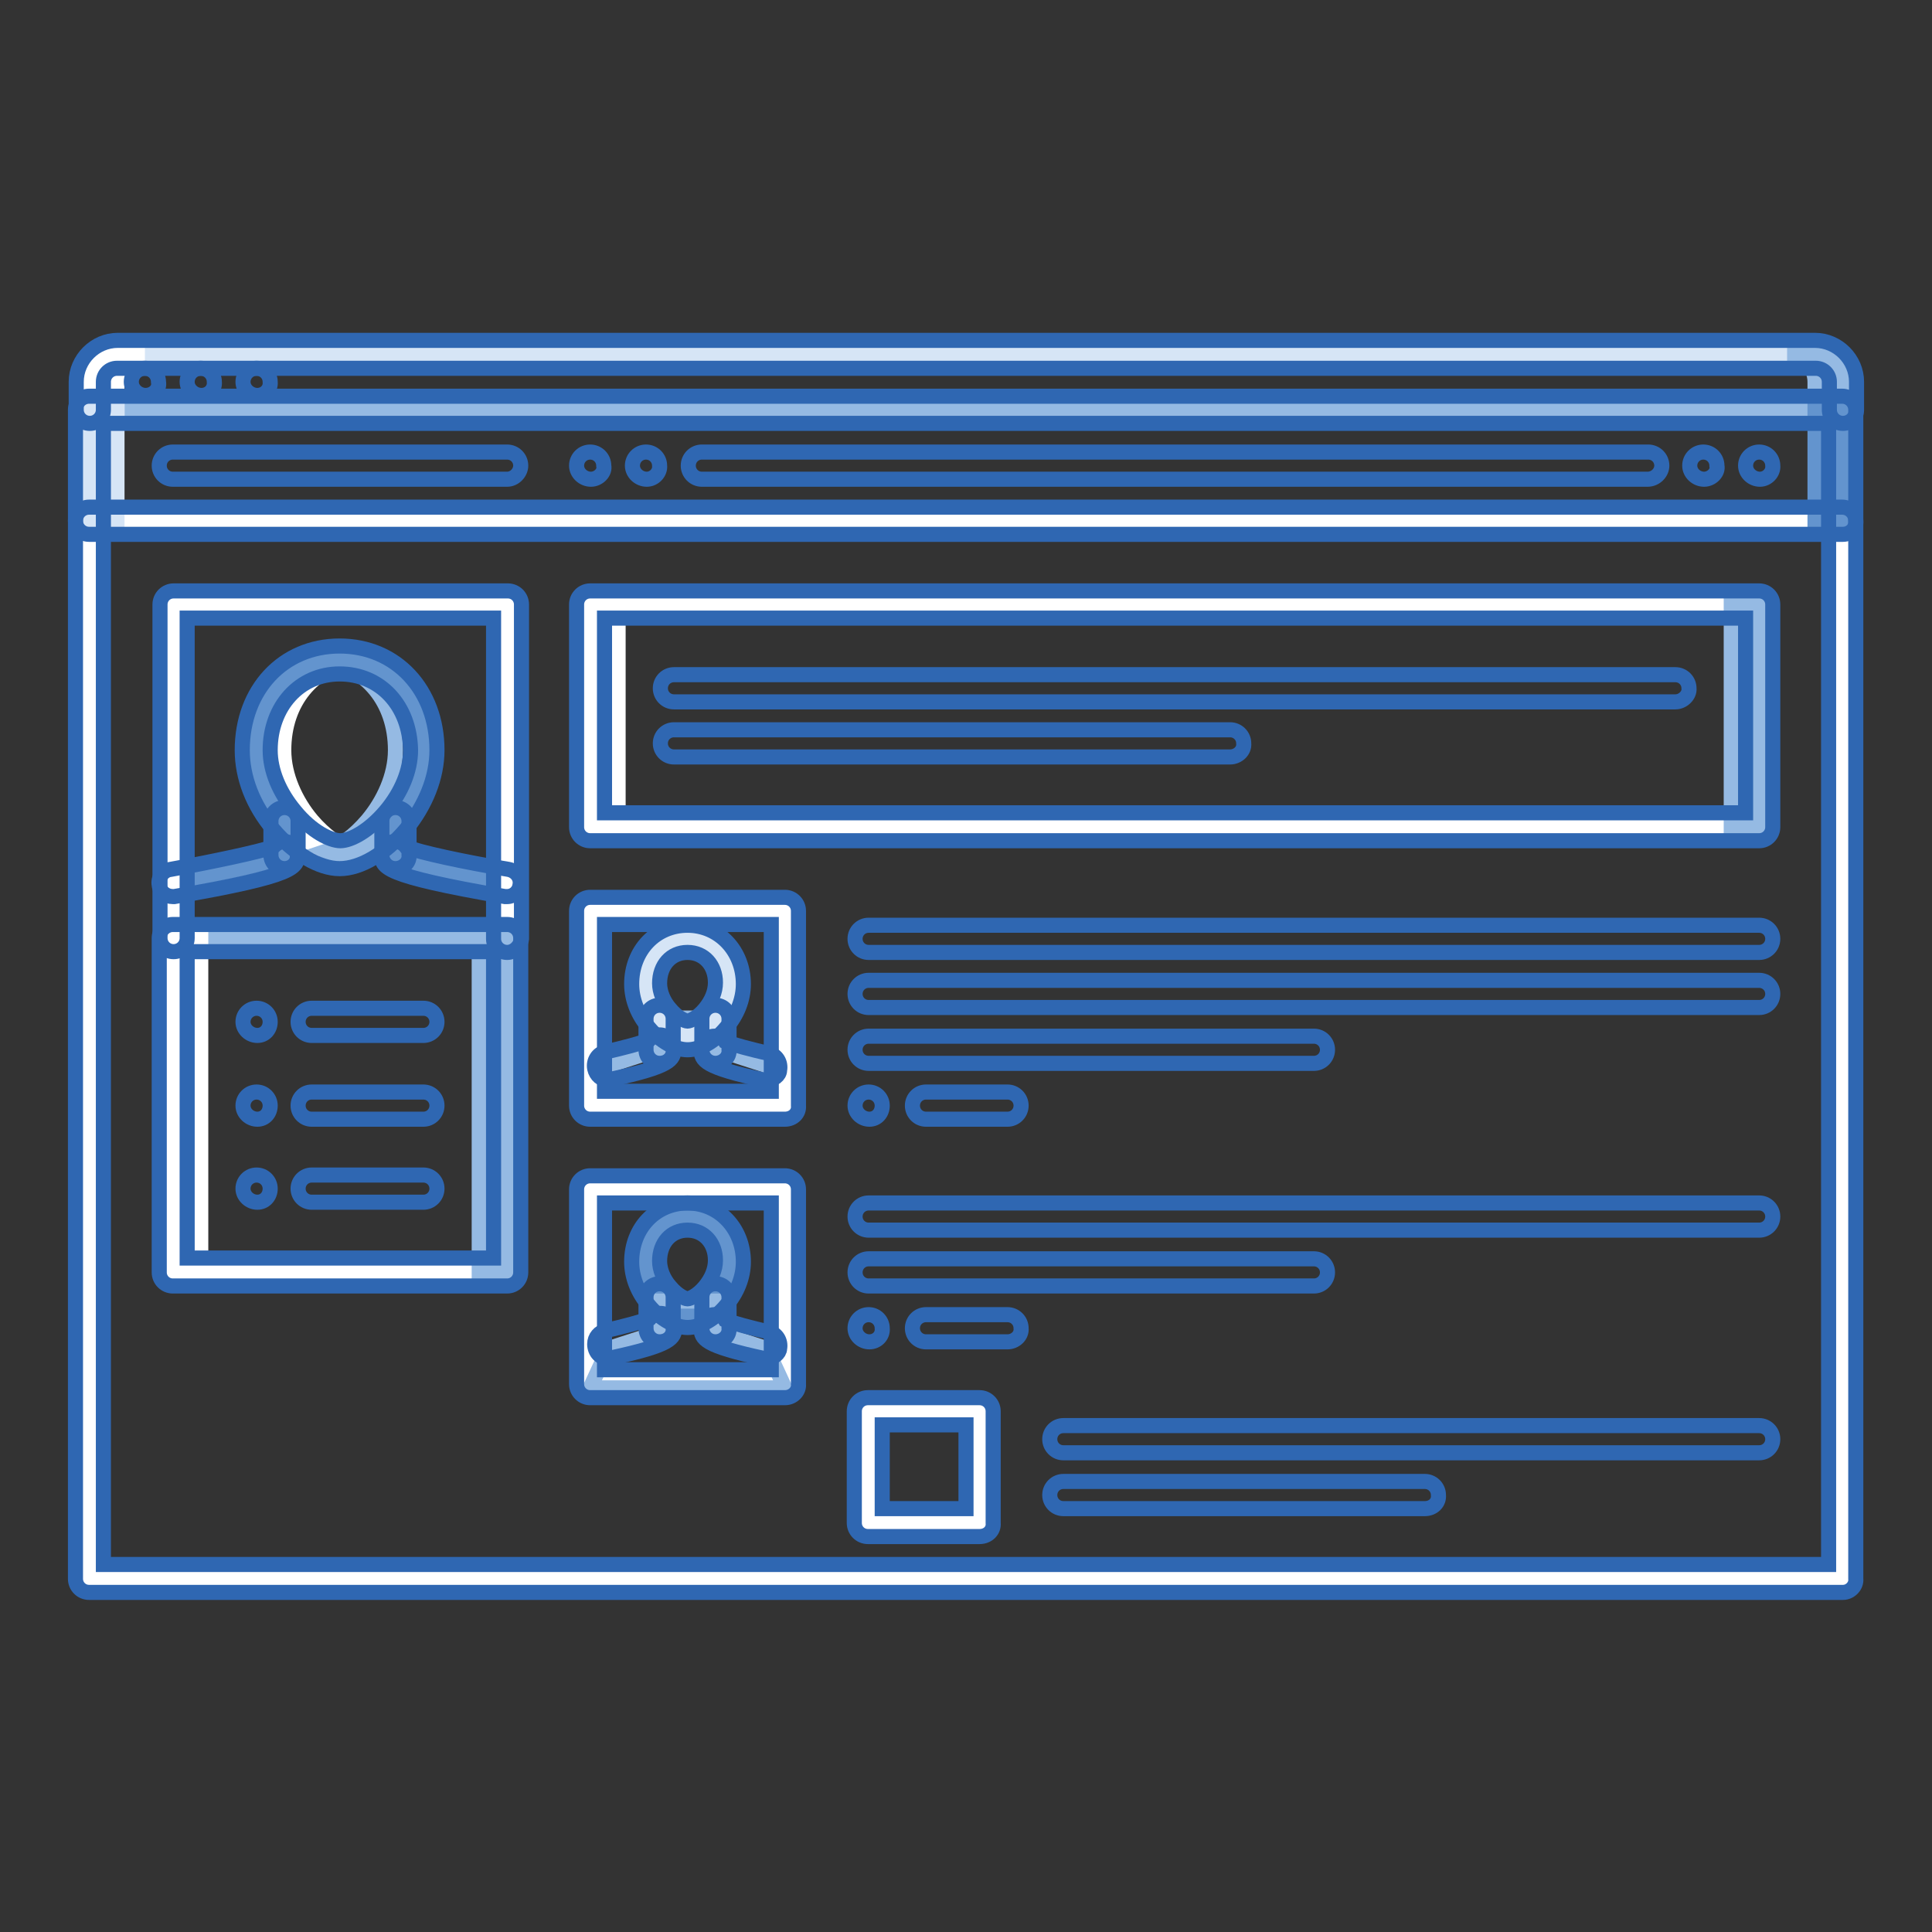 <?xml version="1.0" encoding="utf-8"?>
<!-- Svg Vector Icons : http://www.onlinewebfonts.com/icon -->
<!DOCTYPE svg PUBLIC "-//W3C//DTD SVG 1.1//EN" "http://www.w3.org/Graphics/SVG/1.1/DTD/svg11.dtd">
<svg version="1.1" xmlns="http://www.w3.org/2000/svg" xmlns:xlink="http://www.w3.org/1999/xlink" x="0px" y="0px" viewBox="0 0 256 256" enable-background="new 0 0 256 256" xml:space="preserve">
<rect x="0" y="0" width="256" height="256" fill="#333333" stroke="none"/>
<g> <path stroke-width="2" fill-opacity="0" stroke="#6394ce"  d="M87.4,134.9c1.1,1.4,2.6,2.3,3.7,2.3s2.5-0.9,3.7-2.3c1.1-1.3,1.8-2.9,1.8-4.6c0-3.6-2.5-6-5.5-6 c-3.1,0-5.5,2.4-5.5,6C85.6,132,86.4,133.7,87.4,134.9z M78.2,120.6H104v25.8H78.2V120.6z"/> <path stroke-width="2" fill-opacity="0" stroke="#95bae3"  d="M101.6,141.2l-6.8-2.2v-4.1h-7.4v4.1l-6.8,2.2l-2.4,5.2H104L101.6,141.2z"/> <path stroke-width="2" fill-opacity="0" stroke="#d6e5f6"  d="M15.5,46.9h224.9c2,0,3.7,1.7,3.7,3.7v3.7H11.8v-3.7C11.8,48.5,13.5,46.9,15.5,46.9z"/> <path stroke-width="2" fill-opacity="0" stroke="#95bae3"  d="M11.8,54.3h232.3V69H11.8V54.3z"/> <path stroke-width="2" fill-opacity="0" stroke="#d6e5f6"  d="M22.9,124.3h44.3v44.3H22.9V124.3z"/> <path stroke-width="2" fill-opacity="0" stroke="#95bae3"  d="M52.4,113.3c0,1.1,14.8,3.7,14.8,3.7v7.4H22.9v-7.4c0,0,14.8-2.5,14.8-3.7v-4.5c2.3,2.7,5.2,4.5,7.4,4.5 s5.1-1.8,7.4-4.5L52.4,113.3L52.4,113.3z"/> <path stroke-width="2" fill-opacity="0" stroke="#d6e5f6"  d="M52.4,108.7c-2.3,2.7-5.2,4.5-7.4,4.5s-5.1-1.8-7.4-4.5c-2.1-2.5-3.7-5.9-3.7-9.3c0-7.2,4.9-12,11.1-12 s11.1,4.8,11.1,12C56.1,102.9,54.5,106.2,52.4,108.7z"/> <path stroke-width="2" fill-opacity="0" stroke="#ffffff"  d="M41.3,108.7c-2.1-2.5-3.7-5.9-3.7-9.3c0-6.5,4-10.9,9.2-11.8c-0.6-0.1-1.2-0.2-1.8-0.2 c-6.1,0-11.1,4.8-11.1,12c0,3.4,1.5,6.7,3.7,9.3c2.3,2.7,5.2,4.5,7.4,4.5c0.6,0,1.2-0.1,1.8-0.4C45.1,112.2,43,110.7,41.3,108.7z" /> <path stroke-width="2" fill-opacity="0" stroke="#95bae3"  d="M48.7,108.7c2.1-2.5,3.7-5.9,3.7-9.3c0-6.5-4-10.9-9.2-11.8c0.6-0.1,1.2-0.2,1.8-0.2 c6.1,0,11.1,4.8,11.1,12c0,3.4-1.5,6.7-3.7,9.3c-2.3,2.7-5.2,4.5-7.4,4.5c-0.6,0-1.2-0.1-1.8-0.4C45,112.2,47,110.7,48.7,108.7z"/> <path stroke-width="2" fill-opacity="0" stroke="#6394ce"  d="M56.1,99.4c0-7.2-4.9-12-11.1-12S34,92.2,34,99.4c0,3.4,1.5,6.7,3.7,9.3v4.5c0,1.1-14.8,3.7-14.8,3.7V80.1 h44.3v36.9c0,0-14.8-2.5-14.8-3.7v-4.5C54.5,106.2,56.1,102.9,56.1,99.4z"/> <path stroke-width="2" fill-opacity="0" stroke="#d6e5f6"  d="M87.4,134.9c-1.1-1.3-1.8-2.9-1.8-4.6c0-3.6,2.5-6,5.5-6c3.1,0,5.5,2.4,5.5,6c0,1.7-0.8,3.4-1.8,4.6 c-1.1,1.4-2.6,2.3-3.7,2.3S88.6,136.3,87.4,134.9z M87.4,171.8c-1.1-1.3-1.8-2.9-1.8-4.6c0-3.6,2.5-6,5.5-6c3.1,0,5.5,2.4,5.5,6 c0,1.7-0.8,3.4-1.8,4.6c-1.1,1.4-2.6,2.3-3.7,2.3S88.6,173.2,87.4,171.8z"/> <path stroke-width="2" fill-opacity="0" stroke="#6394ce"  d="M87.4,171.8c1.1,1.4,2.6,2.3,3.7,2.3s2.5-0.9,3.7-2.3c1.1-1.3,1.8-2.9,1.8-4.6c0-3.6-2.5-6-5.5-6 c-3.1,0-5.5,2.4-5.5,6C85.6,168.9,86.4,170.6,87.4,171.8z M104,183.3H78.2v-25.8H104V183.3L104,183.3z"/> <path stroke-width="2" fill-opacity="0" stroke="#95bae3"  d="M115.1,187h14.8v14.8h-14.8V187z"/> <path stroke-width="2" fill-opacity="0" stroke="#d6e5f6"  d="M78.2,80.1h154.9v29.5H78.2V80.1z"/> <path stroke-width="2" fill-opacity="0" stroke="#ffffff"  d="M11.8,69v140.1h232.3V69H11.8z M78.2,120.6H104v25.8H78.2V120.6z M67.2,116.9v51.6H22.9V80.1h44.3V116.9z  M104,183.3H78.2v-25.8H104V183.3z M129.8,201.8h-14.8V187h14.8V201.8z M233.1,109.6H78.2V80.1h154.9V109.6L233.1,109.6z"/> <path stroke-width="2" fill-opacity="0" stroke="#95bae3"  d="M101.6,178.7l-6.8-2.2v-4.1h-7.4v4.1l-6.8,2.2l-2.4,5.2H104L101.6,178.7z"/> <path stroke-width="2" fill-opacity="0" stroke="#ffffff"  d="M22.9,124.3h3.7v44.3h-3.7V124.3z M78.2,80.1h3.7v29.5h-3.7V80.1z"/> <path stroke-width="2" fill-opacity="0" stroke="#95bae3"  d="M63.5,124.3h3.7v44.3h-3.7V124.3z M229.4,80.1h3.7v29.5h-3.7V80.1z"/> <path stroke-width="2" fill-opacity="0" stroke="#ffffff"  d="M19.2,46.9h-3.7c-2,0-3.7,1.7-3.7,3.7v3.7h3.7v-3.7C15.5,48.5,17.2,46.9,19.2,46.9z"/> <path stroke-width="2" fill-opacity="0" stroke="#95bae3"  d="M236.8,46.9h3.7c2,0,3.7,1.7,3.7,3.7v3.7h-3.7v-3.7C240.5,48.5,238.8,46.9,236.8,46.9z"/> <path stroke-width="2" fill-opacity="0" stroke="#d6e5f6"  d="M11.8,54.3h3.7V69h-3.7V54.3z"/> <path stroke-width="2" fill-opacity="0" stroke="#6394ce"  d="M240.5,54.3h3.7V69h-3.7V54.3z"/> <path stroke-width="2" fill-opacity="0" stroke="#2f67b2"  d="M78.3,63.5c-1,0-1.9-0.8-1.9-1.8c0-1,0.8-1.8,1.8-1.8h0c1,0,1.8,0.8,1.8,1.8C80.2,62.6,79.3,63.5,78.3,63.5 z M85.7,63.5c-1,0-1.9-0.8-1.9-1.8c0-1,0.8-1.8,1.8-1.8h0c1,0,1.8,0.8,1.8,1.8C87.5,62.6,86.7,63.5,85.7,63.5z M225.8,63.5 c-1,0-1.9-0.8-1.9-1.8c0-1,0.8-1.8,1.8-1.8h0c1,0,1.8,0.8,1.8,1.8C227.7,62.6,226.8,63.5,225.8,63.5z M233.2,63.5 c-1,0-1.9-0.8-1.9-1.8c0-1,0.8-1.8,1.8-1.8h0c1,0,1.8,0.8,1.8,1.8C235,62.6,234.2,63.5,233.2,63.5z M19.3,52.4 c-1,0-1.9-0.8-1.9-1.8c0-1,0.8-1.8,1.8-1.8h0c1,0,1.8,0.8,1.8,1.8C21.2,51.6,20.3,52.4,19.3,52.4z M26.7,52.4c-1,0-1.9-0.8-1.9-1.8 c0-1,0.8-1.8,1.8-1.8h0c1,0,1.8,0.8,1.8,1.8C28.5,51.6,27.7,52.4,26.7,52.4z M34.1,52.4c-1,0-1.9-0.8-1.9-1.8c0-1,0.8-1.8,1.8-1.8 h0c1,0,1.8,0.8,1.8,1.8C35.9,51.6,35.1,52.4,34.1,52.4z M34.1,137.2c-1,0-1.9-0.8-1.9-1.8s0.8-1.8,1.8-1.8h0c1,0,1.8,0.8,1.8,1.8 S35.1,137.2,34.1,137.2z M34.1,148.3c-1,0-1.9-0.8-1.9-1.8s0.8-1.8,1.8-1.8h0c1,0,1.8,0.8,1.8,1.8S35.1,148.3,34.1,148.3z  M34.1,159.3c-1,0-1.9-0.8-1.9-1.8s0.8-1.8,1.8-1.8h0c1,0,1.8,0.8,1.8,1.8S35.1,159.3,34.1,159.3z M115.2,148.3 c-1,0-1.9-0.8-1.9-1.8s0.8-1.8,1.8-1.8h0c1,0,1.8,0.8,1.8,1.8S116.2,148.3,115.2,148.3z M115.2,177.8c-1,0-1.9-0.8-1.9-1.8 s0.8-1.8,1.8-1.8h0c1,0,1.8,0.8,1.8,1.8C117,177,116.2,177.8,115.2,177.8z"/> <path stroke-width="2" fill-opacity="0" stroke="#2f67b2"  d="M67.2,126.2c-1,0-1.8-0.8-1.8-1.8c0,0,0,0,0,0V81.9H24.8v42.4c0,1-0.8,1.8-1.8,1.8s-1.8-0.8-1.8-1.8V80.1 c0-1,0.8-1.8,1.8-1.8c0,0,0,0,0,0h44.3c1,0,1.8,0.8,1.8,1.8c0,0,0,0,0,0v44.3C69,125.3,68.2,126.2,67.2,126.2 C67.2,126.2,67.2,126.2,67.2,126.2z M244.2,56.1c-1,0-1.8-0.8-1.8-1.8c0,0,0,0,0,0v-3.7c0-1-0.8-1.8-1.8-1.8H15.5 c-1,0-1.8,0.8-1.8,1.8v3.7c0,1-0.8,1.8-1.8,1.8c-1,0-1.8-0.8-1.8-1.8v-3.7c0-3,2.5-5.5,5.5-5.5h224.9c3,0,5.5,2.5,5.5,5.5v3.7 C246,55.3,245.2,56.1,244.2,56.1C244.2,56.1,244.2,56.1,244.2,56.1z"/> <path stroke-width="2" fill-opacity="0" stroke="#2f67b2"  d="M244.2,211H11.8c-1,0-1.8-0.8-1.8-1.8v0V54.3c0-1,0.8-1.8,1.8-1.8c0,0,0,0,0,0h232.3c1,0,1.8,0.8,1.8,1.8 v154.9C246,210.1,245.2,211,244.2,211L244.2,211L244.2,211z M13.7,207.3h228.6V56.1H13.7V207.3z"/> <path stroke-width="2" fill-opacity="0" stroke="#2f67b2"  d="M45,115.1c-2.7,0-6.1-2-8.8-5.2c-2.7-3.2-4.1-6.9-4.1-10.5c0-8,5.4-13.8,12.9-13.8s12.9,5.8,12.9,13.8 c0,3.6-1.5,7.3-4.1,10.5C51.1,113.1,47.8,115.1,45,115.1z M45,89.3c-5.3,0-9.2,4.3-9.2,10.1c0,2.7,1.2,5.6,3.3,8.1 c2.2,2.7,4.7,3.9,6,3.9c1.3,0,3.7-1.2,6-3.9c2.1-2.5,3.3-5.4,3.3-8.1C54.3,93.5,50.4,89.3,45,89.3z"/> <path stroke-width="2" fill-opacity="0" stroke="#2f67b2"  d="M67.2,118.8c-0.1,0-0.2,0-0.3,0c-16.3-2.8-16.3-3.9-16.3-5.5c0-1,0.8-1.8,1.8-1.8c0,0,0,0,0,0 c0.6,0,1.1,0.3,1.4,0.7c1.5,0.7,8.1,2.1,13.6,3c1,0.2,1.7,1.1,1.5,2.1C68.8,118.1,68.1,118.8,67.2,118.8z"/> <path stroke-width="2" fill-opacity="0" stroke="#2f67b2"  d="M52.4,115.1c-1,0-1.8-0.8-1.8-1.8c0,0,0,0,0,0v-4.5c0-1,0.8-1.8,1.8-1.8c0,0,0,0,0,0c1,0,1.8,0.8,1.8,1.8 c0,0,0,0,0,0v4.5C54.3,114.3,53.4,115.1,52.4,115.1z M22.9,118.8c-0.9,0-1.7-0.6-1.8-1.5c-0.2-1,0.5-2,1.5-2.1 c5.5-1,12.1-2.4,13.6-3c0.4-0.4,0.9-0.7,1.4-0.7c1,0,1.8,0.8,1.8,1.8c0,0,0,0,0,0c0,1.6,0,2.7-16.3,5.5 C23.1,118.8,23,118.8,22.9,118.8z"/> <path stroke-width="2" fill-opacity="0" stroke="#2f67b2"  d="M37.7,115.1c-1,0-1.8-0.8-1.8-1.8c0,0,0,0,0,0v-4.5c0-1,0.8-1.8,1.8-1.8s1.8,0.8,1.8,1.8v4.5 C39.5,114.3,38.7,115.1,37.7,115.1C37.7,115.1,37.7,115.1,37.7,115.1z M67.2,170.4H22.9c-1,0-1.8-0.8-1.8-1.8c0,0,0,0,0,0v-44.3 c0-1,0.8-1.8,1.8-1.8c0,0,0,0,0,0h44.3c1,0,1.8,0.8,1.8,1.8c0,0,0,0,0,0v44.3C69,169.6,68.2,170.4,67.2,170.4 C67.2,170.4,67.2,170.4,67.2,170.4z M24.8,166.7h40.6v-40.6H24.8V166.7z"/> <path stroke-width="2" fill-opacity="0" stroke="#2f67b2"  d="M56.1,137.2H41.3c-1,0-1.8-0.8-1.8-1.8s0.8-1.8,1.8-1.8h14.8c1,0,1.8,0.8,1.8,1.8S57.1,137.2,56.1,137.2z  M56.1,148.3H41.3c-1,0-1.8-0.8-1.8-1.8s0.8-1.8,1.8-1.8h14.8c1,0,1.8,0.8,1.8,1.8S57.1,148.3,56.1,148.3z M56.1,159.3H41.3 c-1,0-1.8-0.8-1.8-1.8s0.8-1.8,1.8-1.8h14.8c1,0,1.8,0.8,1.8,1.8S57.1,159.3,56.1,159.3z M244.2,70.8H11.8c-1,0-1.8-0.8-1.8-1.8 c0,0,0,0,0,0c0-1,0.8-1.8,1.8-1.8c0,0,0,0,0,0h232.3c1,0,1.8,0.8,1.8,1.8C246,70,245.2,70.8,244.2,70.8 C244.2,70.8,244.2,70.8,244.2,70.8L244.2,70.8z M67.2,63.5H22.9c-1,0-1.8-0.8-1.8-1.8c0,0,0,0,0,0c0-1,0.8-1.8,1.8-1.8c0,0,0,0,0,0 h44.3c1,0,1.8,0.8,1.8,1.8c0,0,0,0,0,0C69,62.6,68.2,63.5,67.2,63.5C67.2,63.5,67.2,63.5,67.2,63.5z M233.1,111.4H78.2 c-1,0-1.8-0.8-1.8-1.8c0,0,0,0,0,0V80.1c0-1,0.8-1.8,1.8-1.8c0,0,0,0,0,0h154.9c1,0,1.8,0.8,1.8,1.8v29.5 C234.9,110.6,234.1,111.4,233.1,111.4L233.1,111.4L233.1,111.4z M80.1,107.7h151.2V81.9H80.1V107.7z M218.3,63.5H93 c-1,0-1.8-0.8-1.8-1.8c0,0,0,0,0,0c0-1,0.8-1.8,1.8-1.8c0,0,0,0,0,0h125.4c1,0,1.8,0.8,1.8,1.8C220.2,62.6,219.4,63.5,218.3,63.5 C218.3,63.5,218.3,63.5,218.3,63.5z M91.1,139.1c-1.6,0-3.6-1.1-5.1-2.9c-1.5-1.7-2.3-3.8-2.3-5.8c0-4.5,3.2-7.8,7.4-7.8 c4.2,0,7.4,3.4,7.4,7.8c0,2-0.8,4.1-2.3,5.8C94.7,138,92.8,139.1,91.1,139.1z M91.1,126.2c-2.2,0-3.7,1.7-3.7,4.1 c0,1.1,0.5,2.4,1.4,3.4c1,1.2,2,1.6,2.3,1.6c0.3,0,1.3-0.4,2.3-1.6c0.9-1.1,1.4-2.3,1.4-3.5C94.8,127.9,93.3,126.2,91.1,126.2z"/> <path stroke-width="2" fill-opacity="0" stroke="#2f67b2"  d="M101.6,143.1c-0.1,0-0.3,0-0.4,0c-7.9-1.7-8.3-2.6-8.3-4c0-1,0.8-1.8,1.8-1.8c0.5,0,1.1,0.2,1.4,0.7 c0.9,0.4,3.6,1.1,5.8,1.6c1,0.2,1.6,1.2,1.4,2.2C103.3,142.5,102.5,143.1,101.6,143.1z"/> <path stroke-width="2" fill-opacity="0" stroke="#2f67b2"  d="M94.8,140.9c-1,0-1.8-0.8-1.8-1.8c0,0,0,0,0,0v-4.1c0-1,0.8-1.8,1.8-1.8c0,0,0,0,0,0c1,0,1.8,0.8,1.8,1.8 c0,0,0,0,0,0v4.1C96.7,140.1,95.8,140.9,94.8,140.9C94.8,140.9,94.8,140.9,94.8,140.9z M80.6,143.1c-0.9,0-1.6-0.6-1.8-1.5 c-0.2-1,0.4-2,1.4-2.2c2.2-0.5,4.9-1.2,5.8-1.6c0.7-0.8,1.8-0.9,2.6-0.2c0.4,0.4,0.7,0.9,0.7,1.4c0,1.4-0.4,2.3-8.3,4 C80.9,143.1,80.7,143.1,80.6,143.1z"/> <path stroke-width="2" fill-opacity="0" stroke="#2f67b2"  d="M87.4,140.9c-1,0-1.8-0.8-1.8-1.8c0,0,0,0,0,0v-4.1c0-1,0.8-1.8,1.8-1.8c0,0,0,0,0,0c1,0,1.8,0.8,1.8,1.8 c0,0,0,0,0,0v4.1C89.3,140.1,88.5,140.9,87.4,140.9C87.4,140.9,87.4,140.9,87.4,140.9z"/> <path stroke-width="2" fill-opacity="0" stroke="#2f67b2"  d="M104,148.3H78.2c-1,0-1.8-0.8-1.8-1.8c0,0,0,0,0,0v-25.8c0-1,0.8-1.8,1.8-1.8c0,0,0,0,0,0H104 c1,0,1.8,0.8,1.8,1.8c0,0,0,0,0,0v25.8C105.9,147.5,105.1,148.3,104,148.3C104,148.3,104,148.3,104,148.3z M80.1,144.6h22.1v-22.1 H80.1V144.6z M233.1,126.2h-118c-1,0-1.8-0.8-1.8-1.8s0.8-1.8,1.8-1.8h118c1,0,1.8,0.8,1.8,1.8S234.1,126.2,233.1,126.2z  M233.1,133.5h-118c-1,0-1.8-0.8-1.8-1.8c0,0,0,0,0,0c0-1,0.8-1.8,1.8-1.8c0,0,0,0,0,0h118c1,0,1.8,0.8,1.8,1.8 C234.9,132.7,234.1,133.5,233.1,133.5C233.1,133.5,233.1,133.5,233.1,133.5z M174.1,140.9h-59c-1,0-1.8-0.8-1.8-1.8 s0.8-1.8,1.8-1.8h59c1,0,1.8,0.8,1.8,1.8S175.1,140.9,174.1,140.9z M91.1,175.9c-1.6,0-3.6-1.1-5.1-2.9c-1.5-1.7-2.3-3.8-2.3-5.8 c0-4.5,3.2-7.8,7.4-7.8c4.2,0,7.4,3.4,7.4,7.8c0,2-0.8,4.1-2.3,5.8C94.7,174.8,92.8,175.9,91.1,175.9z M91.1,163 c-2.2,0-3.7,1.7-3.7,4.1c0,1.1,0.5,2.4,1.4,3.4c1,1.2,2,1.6,2.3,1.6c0.3,0,1.3-0.4,2.3-1.6c0.9-1.1,1.4-2.3,1.4-3.5 C94.8,164.7,93.3,163,91.1,163L91.1,163z"/> <path stroke-width="2" fill-opacity="0" stroke="#2f67b2"  d="M101.6,180c-0.1,0-0.3,0-0.4,0c-7.9-1.7-8.3-2.6-8.3-4c0-1,0.8-1.8,1.8-1.8c0.5,0,1.1,0.2,1.4,0.7 c0.9,0.4,3.6,1.1,5.8,1.6c1,0.2,1.6,1.2,1.4,2.2C103.3,179.3,102.5,180,101.6,180L101.6,180z"/> <path stroke-width="2" fill-opacity="0" stroke="#2f67b2"  d="M94.8,177.8c-1,0-1.8-0.8-1.8-1.8c0,0,0,0,0,0v-4.1c0-1,0.8-1.8,1.8-1.8c0,0,0,0,0,0c1,0,1.8,0.8,1.8,1.8v0 v4.1C96.7,177,95.8,177.8,94.8,177.8C94.8,177.8,94.8,177.8,94.8,177.8z M80.6,180c-1,0-1.8-0.8-1.8-1.9c0-0.9,0.6-1.6,1.5-1.8 c2.2-0.5,4.9-1.2,5.8-1.6c0.7-0.8,1.8-0.9,2.6-0.2c0.4,0.3,0.7,0.9,0.7,1.4c0,1.4-0.4,2.3-8.3,4C80.9,179.9,80.7,180,80.6,180z"/> <path stroke-width="2" fill-opacity="0" stroke="#2f67b2"  d="M87.4,177.8c-1,0-1.8-0.8-1.8-1.8c0,0,0,0,0,0v-4.1c0-1,0.8-1.8,1.8-1.8c0,0,0,0,0,0c1,0,1.8,0.8,1.8,1.8v0 v4.1C89.3,177,88.5,177.8,87.4,177.8C87.4,177.8,87.4,177.8,87.4,177.8z"/> <path stroke-width="2" fill-opacity="0" stroke="#2f67b2"  d="M104,185.2H78.2c-1,0-1.8-0.8-1.8-1.8c0,0,0,0,0,0v-25.8c0-1,0.8-1.8,1.8-1.8c0,0,0,0,0,0H104 c1,0,1.8,0.8,1.8,1.8v0v25.8C105.9,184.3,105.1,185.2,104,185.2C104,185.2,104,185.2,104,185.2z M80.1,181.5h22.1v-22.1H80.1V181.5 z M233.1,163h-118c-1,0-1.8-0.8-1.8-1.8s0.8-1.8,1.8-1.8h118c1,0,1.8,0.8,1.8,1.8S234.1,163,233.1,163z M174.1,170.4h-59 c-1,0-1.8-0.8-1.8-1.8c0,0,0,0,0,0c0-1,0.8-1.8,1.8-1.8c0,0,0,0,0,0h59c1,0,1.8,0.8,1.8,1.8C175.9,169.6,175.1,170.4,174.1,170.4 C174.1,170.4,174.1,170.4,174.1,170.4z M222,93H89.3c-1,0-1.8-0.8-1.8-1.8c0,0,0,0,0,0c0-1,0.8-1.8,1.8-1.8c0,0,0,0,0,0H222 c1,0,1.8,0.8,1.8,1.8C223.9,92.1,223,93,222,93L222,93z M163,100.3H89.3c-1,0-1.8-0.8-1.8-1.8c0,0,0,0,0,0c0-1,0.8-1.8,1.8-1.8 c0,0,0,0,0,0H163c1,0,1.8,0.8,1.8,1.8C164.9,99.5,164,100.3,163,100.3L163,100.3z M129.8,203.6h-14.8c-1,0-1.8-0.8-1.8-1.8v0V187 c0-1,0.8-1.8,1.8-1.8c0,0,0,0,0,0h14.8c1,0,1.8,0.8,1.8,1.8v14.8C131.7,202.8,130.9,203.6,129.8,203.6 C129.8,203.6,129.8,203.6,129.8,203.6z M116.9,199.9H128v-11.1h-11.1V199.9z M233.1,192.5h-92.2c-1,0-1.8-0.8-1.8-1.8v0 c0-1,0.8-1.8,1.8-1.8c0,0,0,0,0,0h92.2c1,0,1.8,0.8,1.8,1.8C234.9,191.7,234.1,192.5,233.1,192.5 C233.1,192.5,233.1,192.5,233.1,192.5z M188.8,199.9h-47.9c-1,0-1.8-0.8-1.8-1.8v0c0-1,0.8-1.8,1.8-1.8c0,0,0,0,0,0h47.9 c1,0,1.8,0.8,1.8,1.8C190.7,199.1,189.9,199.9,188.8,199.9C188.8,199.9,188.8,199.9,188.8,199.9z M133.5,148.3h-10.8 c-1,0-1.8-0.8-1.8-1.8s0.8-1.8,1.8-1.8h10.8c1,0,1.8,0.8,1.8,1.8S134.5,148.3,133.5,148.3z M133.5,177.8h-10.8 c-1,0-1.8-0.8-1.8-1.8c0,0,0,0,0,0c0-1,0.8-1.8,1.8-1.8c0,0,0,0,0,0h10.8c1,0,1.8,0.8,1.8,1.8C135.4,177,134.5,177.8,133.5,177.8 L133.5,177.8z"/></g>
</svg>